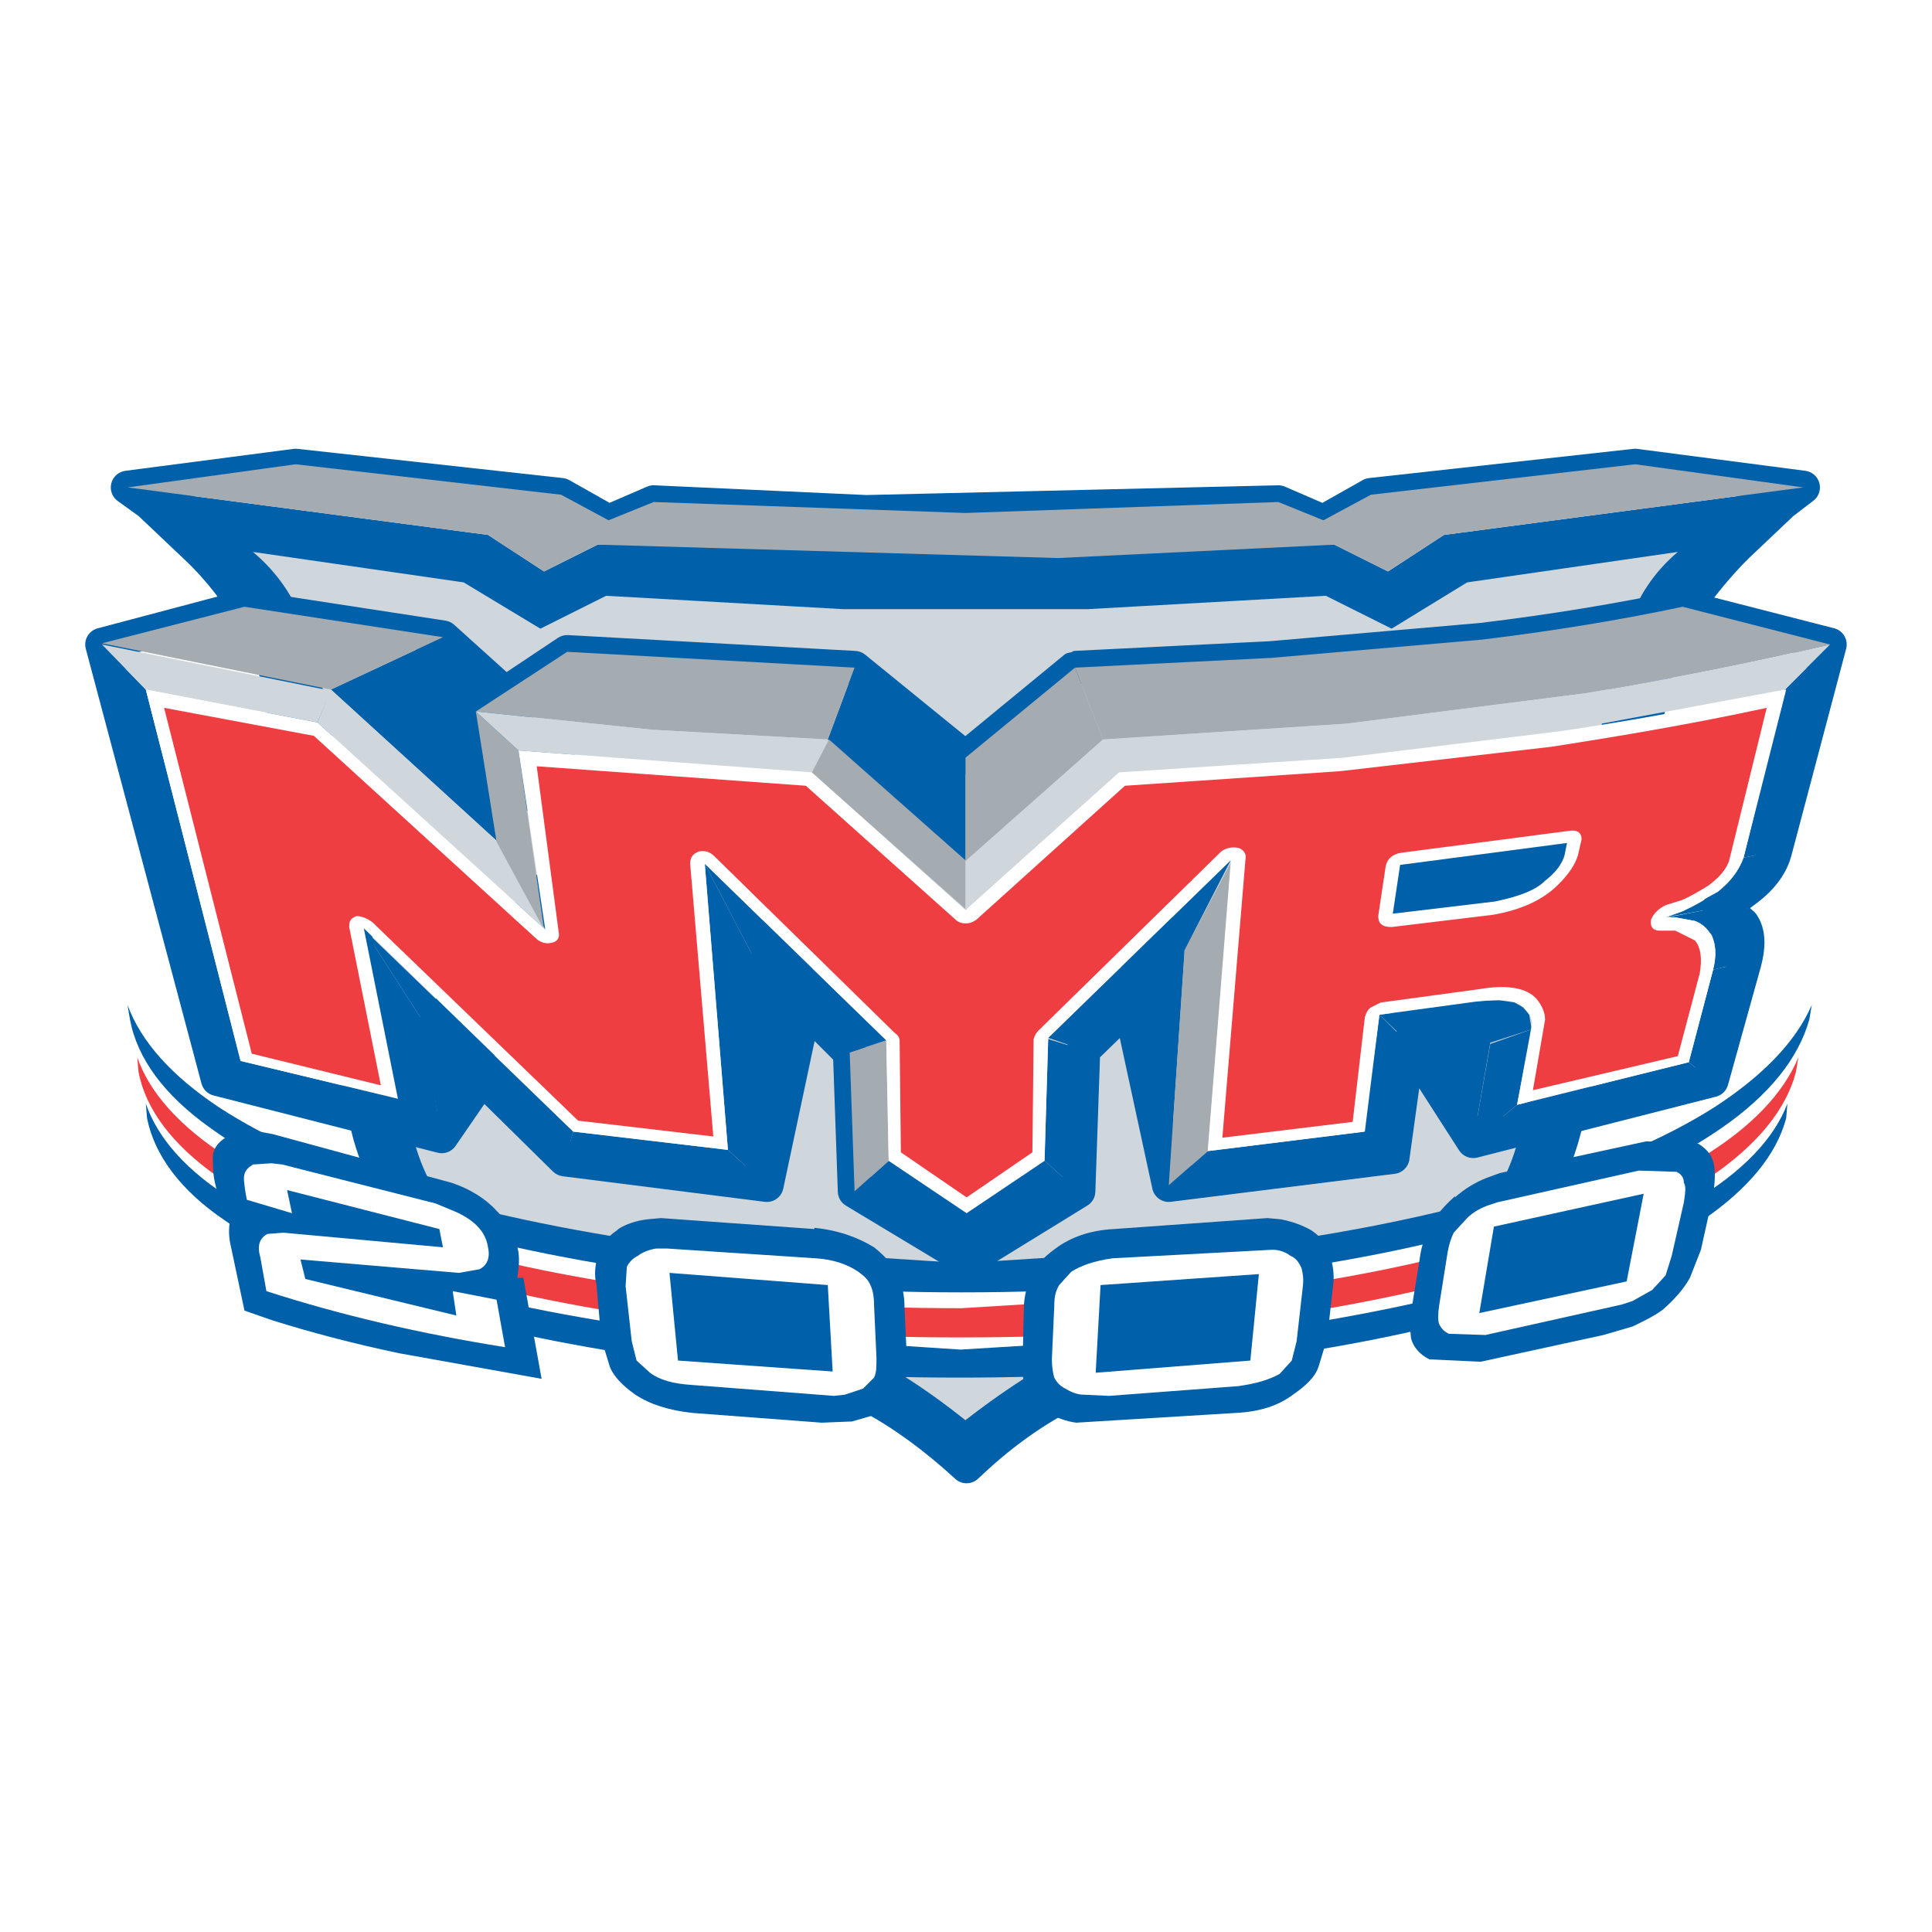 <?xml version="1.0" encoding="utf-8"?>
<!-- Generator: Adobe Illustrator 13.0.0, SVG Export Plug-In . SVG Version: 6.00 Build 14948)  -->
<!DOCTYPE svg PUBLIC "-//W3C//DTD SVG 1.0//EN" "http://www.w3.org/TR/2001/REC-SVG-20010904/DTD/svg10.dtd">
<svg version="1.0" id="Layer_1" xmlns="http://www.w3.org/2000/svg" xmlns:xlink="http://www.w3.org/1999/xlink" x="0px" y="0px"
	 width="192.756px" height="192.756px" viewBox="0 0 192.756 192.756" enable-background="new 0 0 192.756 192.756"
	 xml:space="preserve">
<g>
	<polygon fill-rule="evenodd" clip-rule="evenodd" fill="#FFFFFF" points="0,0 192.756,0 192.756,192.756 0,192.756 0,0 	"/>
	<path fill-rule="evenodd" clip-rule="evenodd" fill="#0060A9" d="M29.277,44.786L12.51,46.973
		c-0.679,0.089-1.236,0.583-1.404,1.247c-0.034,0.137-0.051,0.273-0.051,0.41c0,0.529,0.25,1.036,0.692,1.355
		c0,0,1.931,1.394,2.096,1.514c0.156,0.147,4.537,4.297,4.537,4.297c1.724,1.609,3.352,3.589,4.851,5.895
		c1.405,2.055,2.329,4.227,2.93,6.871l8.497,42.241c0.333,2.465,1.216,5.209,2.681,8.286c1.447,2.895,3.427,5.403,5.899,7.484
		c2.819,2.256,6.322,3.762,10.166,4.382l10.015,2.052c3.876,0.776,7.933,1.952,11.393,3c4.225,1.454,7.881,3.009,11.119,4.735
		c3.145,1.677,6.213,3.903,9.377,6.805c0.648,0.595,1.647,0.584,2.283-0.024c2.955-2.825,5.974-5.044,9.23-6.78
		c3.237-1.727,6.894-3.281,11.178-4.754c3.423-1.036,7.51-2.217,11.438-2.978l9.984-2.069c3.771-0.606,7.274-2.112,10.061-4.341
		c2.717-2.287,4.706-4.814,5.944-7.539c1.295-2.467,2.25-5.284,2.796-8.289l8.378-42.256c0.523-2.298,1.485-4.552,2.933-6.843
		c1.48-2.161,3.131-4.167,4.872-5.908c0,0,4.396-4.164,4.521-4.282c0.131-0.1,1.995-1.526,1.995-1.526
		c0.42-0.321,0.656-0.814,0.656-1.328c0-0.143-0.019-0.288-0.057-0.432c-0.175-0.653-0.728-1.137-1.397-1.225l-16.768-2.187
		c-0.133-0.017-0.268-0.019-0.4-0.004l-26.364,2.916c-0.224,0.025-0.44,0.095-0.638,0.206c0,0-2.978,1.68-4.016,2.266
		c-1.051-0.455-3.733-1.615-3.733-1.615c-0.222-0.096-0.462-0.143-0.703-0.137L86.437,49.39l-21.146-0.972
		c-0.254-0.012-0.507,0.035-0.74,0.136c0,0-2.684,1.16-3.734,1.615c-1.038-0.585-4.016-2.266-4.016-2.266
		c-0.197-0.111-0.414-0.181-0.638-0.206l-26.487-2.916C29.543,44.767,29.409,44.768,29.277,44.786L29.277,44.786L29.277,44.786z
		 M29.509,48.125c0.389,0.043,25.29,2.784,25.948,2.856c0.523,0.295,4.44,2.505,4.44,2.505c0.456,0.256,1.004,0.286,1.484,0.078
		c0,0,3.541-1.531,4.142-1.791c0.743,0.034,20.877,0.955,20.877,0.955s40.096-0.946,40.816-0.962
		c0.575,0.248,4.159,1.798,4.159,1.798c0.217,0.093,0.441,0.137,0.664,0.137c0.278,0,0.561-0.069,0.82-0.215
		c0,0,3.918-2.21,4.44-2.505c0.657-0.073,25.436-2.813,25.825-2.856c0.3,0.039,8.244,1.076,12.735,1.662
		c-1.12,1.061-3.783,3.584-3.783,3.584c-1.919,1.918-3.702,4.083-5.333,6.466c-1.687,2.669-2.791,5.264-3.409,7.984l-8.393,42.328
		c-0.491,2.699-1.336,5.196-2.515,7.447c-1.072,2.352-2.762,4.484-5.063,6.423c-2.304,1.842-5.271,3.109-8.545,3.638l-10.037,2.079
		c-4.055,0.784-8.246,1.994-11.809,3.074c-4.512,1.549-8.327,3.174-11.723,4.984c-3.114,1.661-6.003,3.803-8.826,6.352
		c-2.976-2.601-5.909-4.745-8.92-6.352c-3.396-1.811-7.211-3.436-11.664-4.966c-3.594-1.09-7.749-2.294-11.758-3.096l-10.077-2.063
		c-3.344-0.541-6.31-1.809-8.647-3.678c-2.089-1.761-3.789-3.911-5.017-6.368c-1.301-2.732-2.087-5.154-2.391-7.376L29.43,67.861
		c-0.696-3.066-1.812-5.677-3.418-8.025c-1.625-2.5-3.429-4.689-5.342-6.475c0,0-2.681-2.54-3.789-3.589
		C21.421,49.18,29.213,48.163,29.509,48.125L29.509,48.125z"/>
	<path fill-rule="evenodd" clip-rule="evenodd" fill="#0060A9" d="M138.478,57.013l-5.346-2.673l-45.785-0.486l-27.722,0.486
		l-5.346,2.673l-5.589-3.645l-35.964-4.739l2.187,1.58l4.617,4.252c1.823,1.823,3.523,3.889,5.103,6.197
		c1.458,2.43,2.552,4.86,3.159,7.412l8.384,42.281c0.486,2.794,1.337,5.346,2.673,8.02c1.214,2.551,3.159,4.859,5.467,6.804
		c2.43,2.065,5.589,3.401,9.355,4.131l10.084,1.944c3.645,0.85,7.533,1.943,11.542,3.158c3.888,1.337,7.776,2.916,11.421,4.859
		c3.645,1.944,6.804,4.253,9.599,7.048c2.795-2.795,6.075-5.104,9.72-7.048c3.645-1.943,7.533-3.522,11.421-4.859
		c4.01-1.215,7.897-2.309,11.543-3.158l10.084-1.944c3.767-0.729,6.926-2.065,9.355-4.131c2.309-1.944,4.253-4.253,5.468-6.804
		c1.336-2.674,2.187-5.226,2.673-8.02l8.383-42.281c0.607-2.552,1.701-4.981,3.159-7.412c1.58-2.308,3.28-4.374,5.103-6.197
		l4.617-4.252l2.065-1.58l-35.842,4.739L138.478,57.013L138.478,57.013z"/>
	<path fill-rule="evenodd" clip-rule="evenodd" fill="#D0D7DC" d="M132.28,59.442l-23.813,1.337h-24.3l-23.692-1.337l-6.561,3.28
		l-7.654-4.617l-21.02-3.038c2.43,2.066,4.131,4.496,5.225,7.654c1.094,3.038,2.065,6.926,2.794,11.3l7.412,37.057
		c0.607,3.279,1.579,5.953,2.916,8.019c1.336,1.943,2.916,3.523,4.738,4.616c1.944,1.094,3.888,1.944,6.197,2.552l17.375,3.402
		c3.766,0.972,7.654,2.309,11.785,4.131s8.384,4.496,12.636,7.897c4.374-3.401,8.626-6.075,12.757-7.897
		c4.01-1.822,8.02-3.159,11.786-4.131l17.374-3.402c2.309-0.607,4.252-1.458,6.075-2.552c1.943-1.093,3.523-2.673,4.859-4.616
		c1.337-2.065,2.309-4.739,2.917-8.019l7.41-37.057c0.729-4.375,1.702-8.263,2.795-11.3c1.094-3.159,2.673-5.588,5.104-7.654
		l-21.02,3.038l-7.533,4.617L132.28,59.442L132.28,59.442z"/>
	<polygon fill-rule="evenodd" clip-rule="evenodd" fill="#A4ABB1" points="138.478,57.013 144.066,53.368 179.908,48.629 
		163.142,46.32 136.776,49.358 132.038,51.909 127.542,50.087 96.317,51.18 65.214,50.087 60.718,51.909 55.98,49.358 29.493,46.32 
		12.726,48.629 48.69,53.368 54.279,57.013 59.625,54.339 105.551,55.676 133.132,54.339 138.478,57.013 	"/>
	<path fill-rule="evenodd" clip-rule="evenodd" fill="#FFFFFF" d="M178.086,111.201l2.065-8.991
		c-1.458,3.767-4.617,7.047-9.599,10.206c-4.981,3.038-11.178,5.832-18.71,8.141c-7.654,2.308-16.159,4.131-25.637,5.346
		c-9.478,1.337-19.44,1.944-30.01,2.065c-10.57-0.121-20.654-0.729-30.01-1.944c-9.477-1.336-18.104-3.159-25.515-5.467
		c-7.654-2.309-13.729-4.981-18.589-8.141c-4.739-3.037-7.777-6.439-8.992-10.206l1.58,8.748c0.608,3.645,3.28,7.168,7.776,10.327
		c4.495,3.281,10.449,6.075,17.86,8.384c7.411,2.43,15.916,4.252,25.393,5.589c9.477,1.337,19.562,2.065,30.131,2.065
		c10.692,0,20.654-0.729,30.253-1.944c9.478-1.336,17.982-3.158,25.394-5.467c7.533-2.43,13.486-5.225,18.226-8.384
		C174.441,118.37,177.113,114.968,178.086,111.201L178.086,111.201z"/>
	<path fill-rule="evenodd" clip-rule="evenodd" fill="#EF3E42" d="M179.423,105.49c-1.458,3.523-4.617,6.926-9.6,9.964
		c-4.859,3.037-11.056,5.71-18.589,7.897c-7.533,2.308-16.038,4.131-25.393,5.346l-29.889,1.822c-10.57,0-20.411-0.607-29.889-1.822
		c-9.355-1.215-17.739-3.038-25.15-5.346c-7.533-2.188-13.608-4.86-18.225-7.897c-4.739-3.038-7.776-6.44-8.992-9.964l0.122,1.459
		c0.729,3.766,3.402,7.289,7.898,10.448c4.617,3.28,10.57,6.075,18.103,8.505c7.412,2.309,15.917,4.252,25.515,5.589
		c9.599,1.337,19.683,1.944,30.497,1.944s21.02-0.607,30.618-1.944c9.598-1.337,18.225-3.28,25.758-5.589
		c7.654-2.43,13.729-5.225,18.468-8.505c4.616-3.159,7.533-6.683,8.505-10.448L179.423,105.49L179.423,105.49z"/>
	<path fill-rule="evenodd" clip-rule="evenodd" fill="#0060A9" d="M178.329,110.107c-1.336,3.524-4.495,6.804-9.355,9.72
		c-4.738,3.037-10.935,5.589-18.347,7.776c-7.533,2.187-15.916,3.888-25.271,5.225l-29.524,1.822l-29.523-1.944
		c-9.234-1.215-17.618-2.916-24.908-5.103c-7.29-2.188-13.365-4.739-17.982-7.776c-4.738-2.916-7.654-6.195-8.87-9.72l0.122,1.458
		c0.729,3.645,3.28,7.169,7.776,10.206c4.495,3.159,10.449,5.953,17.86,8.263c7.411,2.308,15.795,4.13,25.271,5.467
		c9.477,1.336,19.439,1.944,30.131,1.944s20.776-0.608,30.254-1.944c9.598-1.337,18.103-3.159,25.514-5.467
		c7.533-2.31,13.608-5.104,18.346-8.263c4.618-3.159,7.412-6.562,8.385-10.206L178.329,110.107L178.329,110.107z"/>
	<path fill-rule="evenodd" clip-rule="evenodd" fill="#0060A9" d="M180.759,100.267c-1.579,3.645-4.86,7.047-9.72,10.206
		c-4.981,3.159-11.3,5.831-18.953,8.14c-7.655,2.309-16.16,4.132-25.758,5.468l-30.254,1.943l-30.132-1.943
		c-9.477-1.336-17.981-3.159-25.636-5.468c-7.533-2.309-13.608-4.98-18.468-8.14c-4.739-3.159-7.776-6.562-9.113-10.206l0.244,1.457
		c0.728,3.889,3.401,7.533,8.018,10.813c4.496,3.281,10.692,6.197,18.225,8.627c7.655,2.43,16.282,4.374,25.88,5.71
		c9.72,1.337,19.925,2.065,30.86,2.065s21.262-0.729,30.982-2.065c9.721-1.336,18.468-3.28,26.123-5.71
		c7.775-2.43,13.972-5.346,18.71-8.627c4.738-3.28,7.655-6.925,8.749-10.813L180.759,100.267L180.759,100.267z"/>
	<path fill-rule="evenodd" clip-rule="evenodd" fill="#0060A9" d="M54.036,137.566l-1.822-10.084h-0.608
		c0.122-0.729,0.243-1.58,0.122-2.552c-0.243-1.458-0.972-2.916-2.187-4.131c-1.093-1.215-2.673-2.188-4.495-2.795l-17.86-4.86
		l-1.336-0.242l-2.917,0.364c-0.971,0.485-1.579,1.093-1.7,2.065c0,0.851,0,1.822,0.243,2.794l0.85,3.524l0.607,0.243
		c-0.122,0.729-0.122,1.579,0.122,2.551l1.337,6.317l2.794,0.973c3.888,1.215,8.019,2.309,12.635,3.28L54.036,137.566
		L54.036,137.566z"/>
	<path fill-rule="evenodd" clip-rule="evenodd" fill="#FFFFFF" d="M50.391,134.407l-0.851-4.738l-4.374-0.851l0.364,2.431
		l-15.066-3.646l-0.486-1.944l15.795,1.337l2.065-0.364c0.729-0.365,1.093-1.094,0.851-2.188c-0.243-1.7-1.58-2.916-3.767-3.767
		l-1.458-0.607l-15.308-3.888l-1.094-0.121l-1.822,0.121c-0.364,0.243-0.729,0.486-0.85,0.972c-0.122,0.364,0,1.094,0.121,1.944
		l0.122,0.607l4.496,1.336l-0.486-2.308l15.188,3.888l0.364,1.822l-15.917-1.458l-1.579,0.122c-0.729,0.364-1.094,1.093-0.729,2.308
		l0.608,3.402C34.11,131.249,42.007,133.071,50.391,134.407L50.391,134.407z"/>
	<path fill-rule="evenodd" clip-rule="evenodd" fill="#0060A9" d="M81.251,122.501v0.121l-15.309-1.094l-1.336,0.122
		c-1.094,0.121-2.188,0.486-2.917,0.972l-0.121,0.122c-1.094,0.729-1.702,1.579-1.944,2.551c-0.244,0.972-0.365,1.944-0.122,2.795
		l0.486,5.467l0.851,2.795c0.364,0.972,1.337,1.944,2.551,2.795c1.458,0.971,3.402,1.578,5.71,1.822l12.879,0.972l3.037-0.122
		l2.916-0.85c1.094-0.729,1.823-1.58,2.188-2.431c0.243-0.972,0.364-1.943,0.364-2.794l-0.243-5.347
		c0-0.851-0.121-1.944-0.607-2.915c-0.364-1.094-1.215-2.066-2.43-3.038C85.625,123.473,83.681,122.744,81.251,122.501
		L81.251,122.501z"/>
	<path fill-rule="evenodd" clip-rule="evenodd" fill="#FFFFFF" d="M66.55,124.566h-1.093c-0.729,0.121-1.337,0.364-1.823,0.729
		c-0.486,0.243-0.851,0.607-1.094,1.094l-0.122,1.943l0.608,5.468l0.486,1.944l1.336,1.215c0.972,0.729,2.308,1.094,4.131,1.215
		l14.215,1.093l1.093-0.12l1.823-0.608l1.093-1.093c0.243-0.486,0.243-1.094,0.243-1.944l-0.243-5.347
		c0-0.729-0.121-1.457-0.364-1.943c-0.243-0.607-0.729-0.972-1.215-1.337c-1.093-0.729-2.43-1.215-4.252-1.336L66.55,124.566
		L66.55,124.566L66.55,124.566z M67.644,135.744l-0.851-8.748l15.795,1.215l0.486,8.626L67.644,135.744L67.644,135.744z"/>
	<path fill-rule="evenodd" clip-rule="evenodd" fill="#0060A9" d="M170.918,119.22c0.121-0.85,0.242-1.822,0.121-2.794
		s-0.607-1.701-1.579-2.309l-5.225-0.243l-14.58,3.159l-1.336,0.485c-1.216,0.486-2.188,1.094-3.159,1.944v-0.121l-0.122,0.121
		c-1.215,1.094-2.064,2.188-2.552,3.281c-0.485,0.971-0.729,1.943-0.85,2.915l-0.851,5.225c-0.122,0.851-0.122,1.701,0,2.673
		c0.243,0.851,0.851,1.58,1.822,2.065l5.103,0.243l12.272-2.673l2.915-0.851c0.972-0.485,2.065-0.973,3.038-1.701
		c1.215-1.094,2.065-2.065,2.673-3.158l1.094-2.795L170.918,119.22L170.918,119.22z"/>
	<path fill-rule="evenodd" clip-rule="evenodd" fill="#FFFFFF" d="M148.319,120.313c-0.608,0.243-1.337,0.607-1.944,1.215
		l-1.337,1.458c-0.243,0.486-0.486,1.215-0.607,1.944l-0.85,5.346c-0.122,0.851-0.122,1.458,0,1.822
		c0.242,0.486,0.485,0.729,0.971,0.973l3.646,0.121l13.608-3.038l1.093-0.364l1.944-1.093l1.336-1.458l0.607-1.944l1.216-5.346
		c0.121-0.851,0.243-1.579,0-1.944c0-0.486-0.243-0.851-0.729-1.094l-3.767-0.121l-14.094,3.159L148.319,120.313L148.319,120.313
		L148.319,120.313z M149.048,122.379l14.944-3.28l-1.701,8.748l-14.701,3.158L149.048,122.379L149.048,122.379z"/>
	<polygon fill-rule="evenodd" clip-rule="evenodd" fill="#0060A9" points="130.823,122.744 130.701,122.744 130.823,122.744 
		130.823,122.744 	"/>
	<polygon fill-rule="evenodd" clip-rule="evenodd" fill="#0060A9" points="105.309,124.566 105.187,124.566 105.309,124.566 
		105.309,124.566 	"/>
	<path fill-rule="evenodd" clip-rule="evenodd" fill="#0060A9" d="M127.786,121.65l-1.337-0.122l-15.31,1.094l0,0
		c-2.43,0.122-4.374,0.851-5.831,1.944c-1.337,0.972-2.188,1.943-2.552,2.916c-0.364,1.093-0.607,2.064-0.607,3.037l-0.122,5.346
		c-0.121,0.851,0,1.701,0.365,2.673c0.243,0.851,0.972,1.701,2.187,2.431c0.851,0.485,1.822,0.85,2.794,0.972l15.917-0.972
		c2.431-0.122,4.252-0.729,5.711-1.822c1.215-0.851,2.187-1.701,2.551-2.795l0.851-2.795l0.607-5.346
		c0.122-0.972,0-1.822-0.243-2.795c-0.242-1.093-0.85-1.943-1.943-2.672C129.973,122.257,129.001,121.894,127.786,121.65
		L127.786,121.65z"/>
	<path fill-rule="evenodd" clip-rule="evenodd" fill="#FFFFFF" d="M128.758,125.295c-0.486-0.364-1.094-0.607-1.823-0.607
		l-15.916,0.851c-1.822,0.243-3.159,0.729-4.131,1.336l-1.215,1.337c-0.364,0.607-0.486,1.215-0.486,2.065l-0.243,5.346
		c0,0.729,0.122,1.458,0.243,1.823c0.243,0.485,0.607,0.851,1.094,1.093c0.607,0.365,1.215,0.608,1.822,0.608l2.552,0.12
		l12.879-0.971c1.701-0.243,3.038-0.608,4.131-1.216l1.215-1.336l0.486-1.944l0.607-5.347c0.121-0.85,0-1.457-0.122-1.943
		C129.608,126.023,129.365,125.538,128.758,125.295L128.758,125.295L128.758,125.295z M109.317,136.959l0.486-8.748l15.795-1.094
		l-0.851,8.627L109.317,136.959L109.317,136.959z"/>
	<path fill-rule="evenodd" clip-rule="evenodd" fill="#0060A9" d="M167.534,58.901c-6.238,1.32-12.934,2.416-19.901,3.256
		l-20.964,1.818l-19.5,0.966c-0.107,0.006-0.171,0.101-0.271,0.125c-0.245,0.056-0.499,0.083-0.706,0.254
		c0,0-8.157,6.707-9.88,8.123c-1.733-1.409-9.996-8.128-9.996-8.128c-0.274-0.223-0.61-0.353-0.962-0.372l-28.674-1.579
		c-0.361-0.02-0.718,0.077-1.019,0.278c0,0-3.642,2.428-5.116,3.41c-1.375-1.24-5.232-4.719-5.232-4.719
		c-0.242-0.218-0.543-0.361-0.866-0.411l-19.804-3.038c-0.228-0.035-0.459-0.022-0.681,0.036L9.747,62.688
		c-0.429,0.113-0.795,0.393-1.018,0.776c-0.223,0.383-0.284,0.839-0.169,1.268l11.542,43.374c0.156,0.585,0.615,1.04,1.201,1.189
		l22.355,5.71c0.678,0.175,1.395-0.092,1.79-0.671c0,0,1.715-2.495,2.88-4.189c1.947,1.919,6.842,6.741,6.842,6.741
		c0.261,0.257,0.6,0.421,0.963,0.468l20.169,2.551c0.861,0.109,1.663-0.461,1.844-1.311c0,0,2.245-10.576,3.127-14.728
		c0.926,0.926,1.51,1.51,1.854,1.854c0.042,1.193,0.463,13.193,0.463,13.193c0.02,0.565,0.323,1.081,0.807,1.372l11.299,6.805
		c0.535,0.322,1.206,0.319,1.738-0.009l11.056-6.804c0.477-0.293,0.775-0.806,0.794-1.365c0,0,0.421-12.205,0.463-13.423
		c0.369-0.359,0.991-0.966,1.975-1.923c0.892,4.121,3.251,15.033,3.251,15.033c0.183,0.847,0.981,1.412,1.84,1.305l22.355-2.794
		c0.751-0.094,1.345-0.68,1.447-1.429c0,0,0.521-3.76,0.983-7.1c1.854,2.89,3.976,6.193,3.976,6.193
		c0.389,0.605,1.122,0.894,1.819,0.717l23.813-6.075c0.58-0.148,1.036-0.595,1.196-1.171l3.28-11.785
		c0.238-0.892,0.358-1.702,0.358-2.435c0-1.13-0.284-2.078-0.851-2.872c-0.191-0.231-0.394-0.355-0.587-0.55
		c0.483-0.349,0.963-0.704,1.431-1.119c1.368-1.197,2.276-2.575,2.688-4.09l5.471-20.666c0.037-0.141,0.056-0.284,0.056-0.428
		c0-0.294-0.078-0.586-0.229-0.845c-0.226-0.384-0.596-0.662-1.026-0.773l-14.701-3.766
		C168.046,58.854,167.786,58.848,167.534,58.901L167.534,58.901L167.534,58.901z M24.481,62.24c0.648,0.1,18.042,2.768,18.965,2.91
		c0.656,0.592,5.825,5.253,5.825,5.253c0.567,0.512,1.41,0.573,2.045,0.149c0,0,4.94-3.293,5.734-3.822
		c1.048,0.059,26.555,1.463,27.577,1.52c0.778,0.633,10.635,8.649,10.635,8.649c0.617,0.5,1.502,0.499,2.115-0.006
		c0,0,9.721-7.993,10.508-8.641c1.042-0.051,19.011-0.943,19.011-0.943l21.08-1.827c6.975-0.841,13.623-1.932,19.846-3.236
		c0.603,0.154,10.205,2.615,12.713,3.257c-0.73,2.763-5.036,19.027-5.036,19.027c-0.233,0.856-0.798,1.685-1.672,2.451
		c-0.964,0.856-1.929,1.512-3.049,2.072c-0.57,0.285-0.924,0.866-0.924,1.494c0,0.061,0.003,0.122,0.01,0.183
		c0.077,0.695,0.577,1.27,1.257,1.438c0.501,0.125,0.941,0.442,1.43,1.028c0.109,0.157,0.168,0.418,0.168,0.771
		c0,0.417-0.081,0.962-0.257,1.617c0,0-2.576,9.256-3.016,10.836c-1.642,0.419-19.685,5.021-21.709,5.538
		c-1.048-1.631-5.667-8.827-5.667-8.827c-0.378-0.588-1.143-0.88-1.826-0.729c-0.683,0.149-1.261,0.71-1.355,1.402
		c0,0-1.127,8.145-1.404,10.151c-2.101,0.262-17.092,2.137-19.566,2.445c-0.544-2.513-3.566-16.487-3.566-16.487
		c-0.128-0.594-0.568-1.07-1.15-1.246c-0.581-0.176-1.211-0.021-1.646,0.402l-4.617,4.495c-0.31,0.301-0.489,0.709-0.504,1.14
		c0,0-0.401,11.628-0.455,13.198c-1.212,0.745-8.066,4.964-9.428,5.801c-1.374-0.826-8.417-5.068-9.652-5.812
		c-0.056-1.582-0.455-12.945-0.455-12.945c-0.015-0.423-0.189-0.823-0.488-1.123l-4.495-4.495c-0.434-0.434-1.069-0.595-1.656-0.421
		c-0.587,0.174-1.032,0.655-1.16,1.255c0,0-2.912,13.717-3.447,16.235c-2.527-0.319-17.106-2.164-18.083-2.287
		c-0.729-0.719-7.859-7.744-7.859-7.744c-0.352-0.347-0.84-0.52-1.332-0.473s-0.938,0.309-1.217,0.717c0,0-2.428,3.53-3.35,4.87
		c-1.945-0.496-18.629-4.758-20.277-5.18c-0.464-1.742-10.081-37.883-10.86-40.812C14.691,64.834,23.914,62.391,24.481,62.24
		L24.481,62.24z"/>
	<polygon fill-rule="evenodd" clip-rule="evenodd" fill="#0060A9" points="168.488,105.977 151.356,110.229 146.982,113.874 
		170.797,107.799 168.488,105.977 	"/>
	<polygon fill-rule="evenodd" clip-rule="evenodd" fill="#0060A9" points="136.169,112.902 120.496,114.846 116.607,118.248 
		138.963,115.454 136.169,112.902 	"/>
	<polygon fill-rule="evenodd" clip-rule="evenodd" fill="#0060A9" points="72.625,114.725 57.195,112.902 56.344,115.696 
		76.513,118.248 72.625,114.725 	"/>
	<polygon fill-rule="evenodd" clip-rule="evenodd" fill="#0060A9" points="107.617,118.855 104.214,115.818 88.663,115.818 
		85.261,118.855 96.438,125.659 107.617,118.855 	"/>
	<path fill-rule="evenodd" clip-rule="evenodd" fill="#0060A9" d="M146.982,113.874l1.701-9.842l0.364-0.729
		c0.121-0.364-0.243-0.851-0.851-1.822l-3.159-4.496c-2.794,0.729-5.225,1.458-7.29,2.187L146.982,113.874L146.982,113.874z"/>
	<polygon fill-rule="evenodd" clip-rule="evenodd" fill="#0060A9" points="56.951,93.584 55.858,84.472 41.886,101.603 
		44.072,113.388 56.951,93.584 	"/>
	<polygon fill-rule="evenodd" clip-rule="evenodd" fill="#0060A9" points="81.373,95.285 80.522,78.882 74.934,95.285 
		76.392,118.248 81.373,95.285 	"/>
	<polygon fill-rule="evenodd" clip-rule="evenodd" fill="#0060A9" points="118.187,94.92 112.477,78.64 111.626,95.406 
		116.607,118.37 118.187,94.92 	"/>
	<polygon fill-rule="evenodd" clip-rule="evenodd" fill="#0060A9" points="44.194,63.573 33.017,68.798 49.662,83.985 
		57.681,75.602 44.194,63.573 	"/>
	<polygon fill-rule="evenodd" clip-rule="evenodd" fill="#A4ABB1" points="44.194,63.573 24.39,60.536 10.175,64.181 33.017,68.798 
		44.194,63.573 	"/>
	<polygon fill-rule="evenodd" clip-rule="evenodd" fill="#A4ABB1" points="107.252,66.611 96.317,75.602 96.317,85.929 
		110.047,73.779 107.252,66.611 	"/>
	<polygon fill-rule="evenodd" clip-rule="evenodd" fill="#0060A9" points="96.317,85.929 96.317,75.602 85.261,66.611 
		82.588,73.779 96.317,85.929 	"/>
	<path fill-rule="evenodd" clip-rule="evenodd" fill="#A4ABB1" d="M107.252,66.611l2.795,7.168l24.3-1.579l23.935-3.038
		c7.897-1.336,16.038-2.916,24.3-4.86l-14.701-3.766c-6.317,1.336-13,2.43-20.047,3.281l-21.02,1.822L107.252,66.611L107.252,66.611
		z"/>
	<polygon fill-rule="evenodd" clip-rule="evenodd" fill="#A4ABB1" points="47.475,70.985 65.092,72.808 82.588,73.779 
		85.261,66.611 56.587,65.032 47.475,70.985 	"/>
	<polygon fill-rule="evenodd" clip-rule="evenodd" fill="#0060A9" points="170.918,96.742 168.488,105.977 170.797,107.799 
		174.076,96.014 170.918,96.742 	"/>
	<polygon fill-rule="evenodd" clip-rule="evenodd" fill="#0060A9" points="178.086,68.798 173.955,85.565 177.113,84.958 
		182.581,64.302 178.086,68.798 	"/>
	<polygon fill-rule="evenodd" clip-rule="evenodd" fill="#0060A9" points="14.548,68.798 10.175,64.302 21.717,107.678 
		24.025,105.977 14.548,68.798 	"/>
	<polygon fill-rule="evenodd" clip-rule="evenodd" fill="#D0D7DC" points="14.548,68.798 31.68,72.079 33.017,68.919 10.175,64.302 
		14.548,68.798 	"/>
	<polygon fill-rule="evenodd" clip-rule="evenodd" fill="#0060A9" points="39.699,109.622 24.025,105.854 21.717,107.678 
		44.072,113.388 39.699,109.622 	"/>
	<polygon fill-rule="evenodd" clip-rule="evenodd" fill="#0060A9" points="44.072,113.388 42.007,101.603 36.297,92.733 
		39.699,109.743 44.072,113.388 	"/>
	<polygon fill-rule="evenodd" clip-rule="evenodd" fill="#0060A9" points="151.356,110.229 152.813,102.696 148.684,104.154 
		146.982,113.874 151.356,110.229 	"/>
	<polygon fill-rule="evenodd" clip-rule="evenodd" fill="#D0D7DC" points="33.017,68.798 31.68,72.079 54.4,92.733 49.662,83.985 
		33.017,68.798 	"/>
	<polygon fill-rule="evenodd" clip-rule="evenodd" fill="#0060A9" points="56.344,115.818 57.195,112.902 36.297,92.733 
		42.007,101.603 56.344,115.818 	"/>
	<path fill-rule="evenodd" clip-rule="evenodd" fill="#D0D7DC" d="M134.347,72.2l-24.3,1.579l1.579,3.281l22.355-1.458l21.87-2.672
		l22.234-4.131l4.495-4.496c-8.383,1.944-16.402,3.524-24.421,4.86L134.347,72.2L134.347,72.2z"/>
	<polygon fill-rule="evenodd" clip-rule="evenodd" fill="#0060A9" points="137.627,101.238 136.047,113.023 138.963,115.454 
		140.543,104.154 137.627,101.238 	"/>
	<polygon fill-rule="evenodd" clip-rule="evenodd" fill="#A4ABB1" points="54.279,92.733 51.727,74.873 47.475,70.985 49.54,83.985 
		54.279,92.733 	"/>
	<polygon fill-rule="evenodd" clip-rule="evenodd" fill="#D0D7DC" points="51.727,74.873 81.009,77.06 82.588,73.779 65.092,72.808 
		47.475,70.985 51.727,74.873 	"/>
	<polygon fill-rule="evenodd" clip-rule="evenodd" fill="#A4ABB1" points="122.926,85.808 118.187,94.799 116.607,118.248 
		120.496,114.846 122.926,85.808 	"/>
	<polygon fill-rule="evenodd" clip-rule="evenodd" fill="#0060A9" points="75.055,95.285 70.316,86.172 72.625,114.725 
		76.513,118.248 75.055,95.285 	"/>
	<polygon fill-rule="evenodd" clip-rule="evenodd" fill="#0060A9" points="108.103,104.762 104.579,103.668 104.214,115.818 
		107.617,118.855 108.103,104.762 	"/>
	<polygon fill-rule="evenodd" clip-rule="evenodd" fill="#A4ABB1" points="88.42,103.79 84.774,105.005 85.261,118.855 
		88.663,115.818 88.42,103.79 	"/>
	<polygon fill-rule="evenodd" clip-rule="evenodd" fill="#0060A9" points="118.187,94.799 122.804,85.808 104.579,103.547 
		108.103,104.762 118.187,94.799 	"/>
	<polygon fill-rule="evenodd" clip-rule="evenodd" fill="#0060A9" points="70.316,86.172 75.055,95.285 84.774,105.005 
		88.42,103.79 70.316,86.172 	"/>
	<polygon fill-rule="evenodd" clip-rule="evenodd" fill="#0060A9" points="152.813,102.696 152.571,101.238 151.964,100.509 
		151.113,100.023 149.534,99.78 147.347,99.901 137.627,101.238 140.543,104.032 147.59,103.061 148.562,103.304 148.684,104.032 
		152.813,102.696 	"/>
	<path fill-rule="evenodd" clip-rule="evenodd" fill="#0060A9" d="M174.076,96.014c0.486-1.822,0.365-3.159-0.364-3.888
		c-0.607-0.851-1.458-1.336-2.309-1.579l-4.981,0.972h0.607l2.066,0.364c0.607,0.243,1.215,0.729,1.701,1.58
		c0.363,0.729,0.485,1.822,0.121,3.28L174.076,96.014L174.076,96.014z"/>
	<path fill-rule="evenodd" clip-rule="evenodd" fill="#0060A9" d="M177.113,84.958l-3.158,0.607
		c-0.486,1.336-1.337,2.43-2.673,3.402c-1.215,0.851-2.309,1.458-3.402,1.944l-1.701,0.607l5.347-0.972l3.401-2.309
		C175.898,87.266,176.75,86.172,177.113,84.958L177.113,84.958z"/>
	<path fill-rule="evenodd" clip-rule="evenodd" fill="#FFFFFF" d="M111.626,77.06L96.317,90.789L81.009,77.06l-29.282-2.188
		l2.673,17.86L31.68,72.079l-17.132-3.281l9.477,37.057l15.674,3.768l-3.402-17.011l20.898,20.291l15.43,1.822l-2.309-28.552
		L88.42,103.79l0.243,12.028l7.776,5.224l7.775-5.224l0.365-12.271l18.225-17.739l-2.308,29.038l15.673-1.943l1.458-11.664
		l9.842-1.337c2.187-0.242,3.766-0.121,4.374,0.485c0.729,0.608,1.093,1.216,0.971,1.944l-1.457,7.898l17.132-4.253l2.43-9.234
		c0.364-1.458,0.242-2.551-0.121-3.401c-0.486-0.729-0.974-1.215-1.701-1.458l-1.944-0.364h-0.973l1.701-0.607l3.523-1.944
		c1.215-0.972,2.065-2.065,2.552-3.402l4.253-16.767c-7.655,1.701-15.066,3.038-22.356,4.131l-21.87,2.672L111.626,77.06
		L111.626,77.06L111.626,77.06z M138.963,91.154l0.729-4.86l16.646-2.188l-0.243,1.215c-0.243,0.851-0.851,1.701-1.944,2.552
		c-0.972,0.972-2.673,1.579-5.103,2.065L138.963,91.154L138.963,91.154z"/>
	<path fill-rule="evenodd" clip-rule="evenodd" fill="#EF3E42" d="M112.233,78.396L97.411,91.762
		c-0.365,0.242-0.608,0.364-1.094,0.364c-0.365,0-0.729-0.122-0.972-0.364L80.401,78.396L53.55,76.452l2.187,16.524
		c0.122,0.607-0.122,0.972-0.729,1.093c-0.485,0.122-1.093,0-1.579-0.486L31.315,73.415L16.371,70.62l8.748,34.507l12.878,3.158
		L34.839,92.49c0-0.608,0.121-0.851,0.729-1.094c0.486,0,1.094,0.243,1.58,0.607l20.533,19.805l13.486,1.579l-2.309-27.215
		c0-0.607,0.243-0.972,0.851-1.215c0.607-0.122,1.093,0,1.58,0.486l17.982,17.617c0.364,0.243,0.486,0.486,0.486,0.851l0.122,11.057
		l6.561,4.495l6.562-4.495l0.121-11.3c0.122-0.364,0.243-0.607,0.485-0.851l18.226-17.86c0.486-0.365,1.094-0.486,1.701-0.365
		c0.486,0.122,0.851,0.607,0.729,1.094l-2.309,27.823l13.001-1.58l1.215-10.448c0.122-0.365,0.243-0.729,0.607-0.973l0.972-0.485
		l9.842-1.337c2.794-0.486,4.738-0.121,5.711,0.973c0.607,0.728,0.85,1.457,0.85,2.064l-1.215,7.048l14.459-3.402l2.187-8.262
		c0.242-1.458,0.122-2.552-0.485-3.281l-1.944-0.972h-1.58c-0.607,0-0.972-0.364-0.85-1.093c0.242-0.607,0.729-1.094,1.457-1.458
		l1.58-0.486c0.851-0.365,1.701-0.851,2.673-1.458c0.972-0.729,1.701-1.458,2.065-2.43l3.767-15.309
		c-7.29,1.58-14.458,2.795-21.506,3.888l-21.019,2.43L112.233,78.396L112.233,78.396L112.233,78.396z M138.234,86.537
		c0.121-0.85,0.729-1.336,1.579-1.458l16.768-2.188c0.851-0.122,1.215,0.243,1.215,0.851l-0.364,1.579
		c-0.243,0.851-0.851,1.823-1.944,2.916c-1.579,1.58-3.767,2.551-6.561,3.037l-10.085,1.215c-0.972,0-1.336-0.365-1.336-1.094
		L138.234,86.537L138.234,86.537z"/>
	<path fill-rule="evenodd" clip-rule="evenodd" fill="#0060A9" d="M139.692,86.294l-0.729,4.86l10.206-1.215
		c2.309-0.487,4.01-1.094,4.981-2.065c1.094-0.851,1.701-1.701,1.944-2.552l0.243-1.215L139.692,86.294L139.692,86.294z"/>
	<polygon fill-rule="evenodd" clip-rule="evenodd" fill="#A4ABB1" points="96.438,90.789 96.438,85.929 82.709,73.779 81.009,77.06 
		96.438,90.789 	"/>
	<polygon fill-rule="evenodd" clip-rule="evenodd" fill="#D0D7DC" points="96.317,90.789 111.626,77.06 110.047,73.779 
		96.317,85.929 96.317,90.789 	"/>
</g>
</svg>
